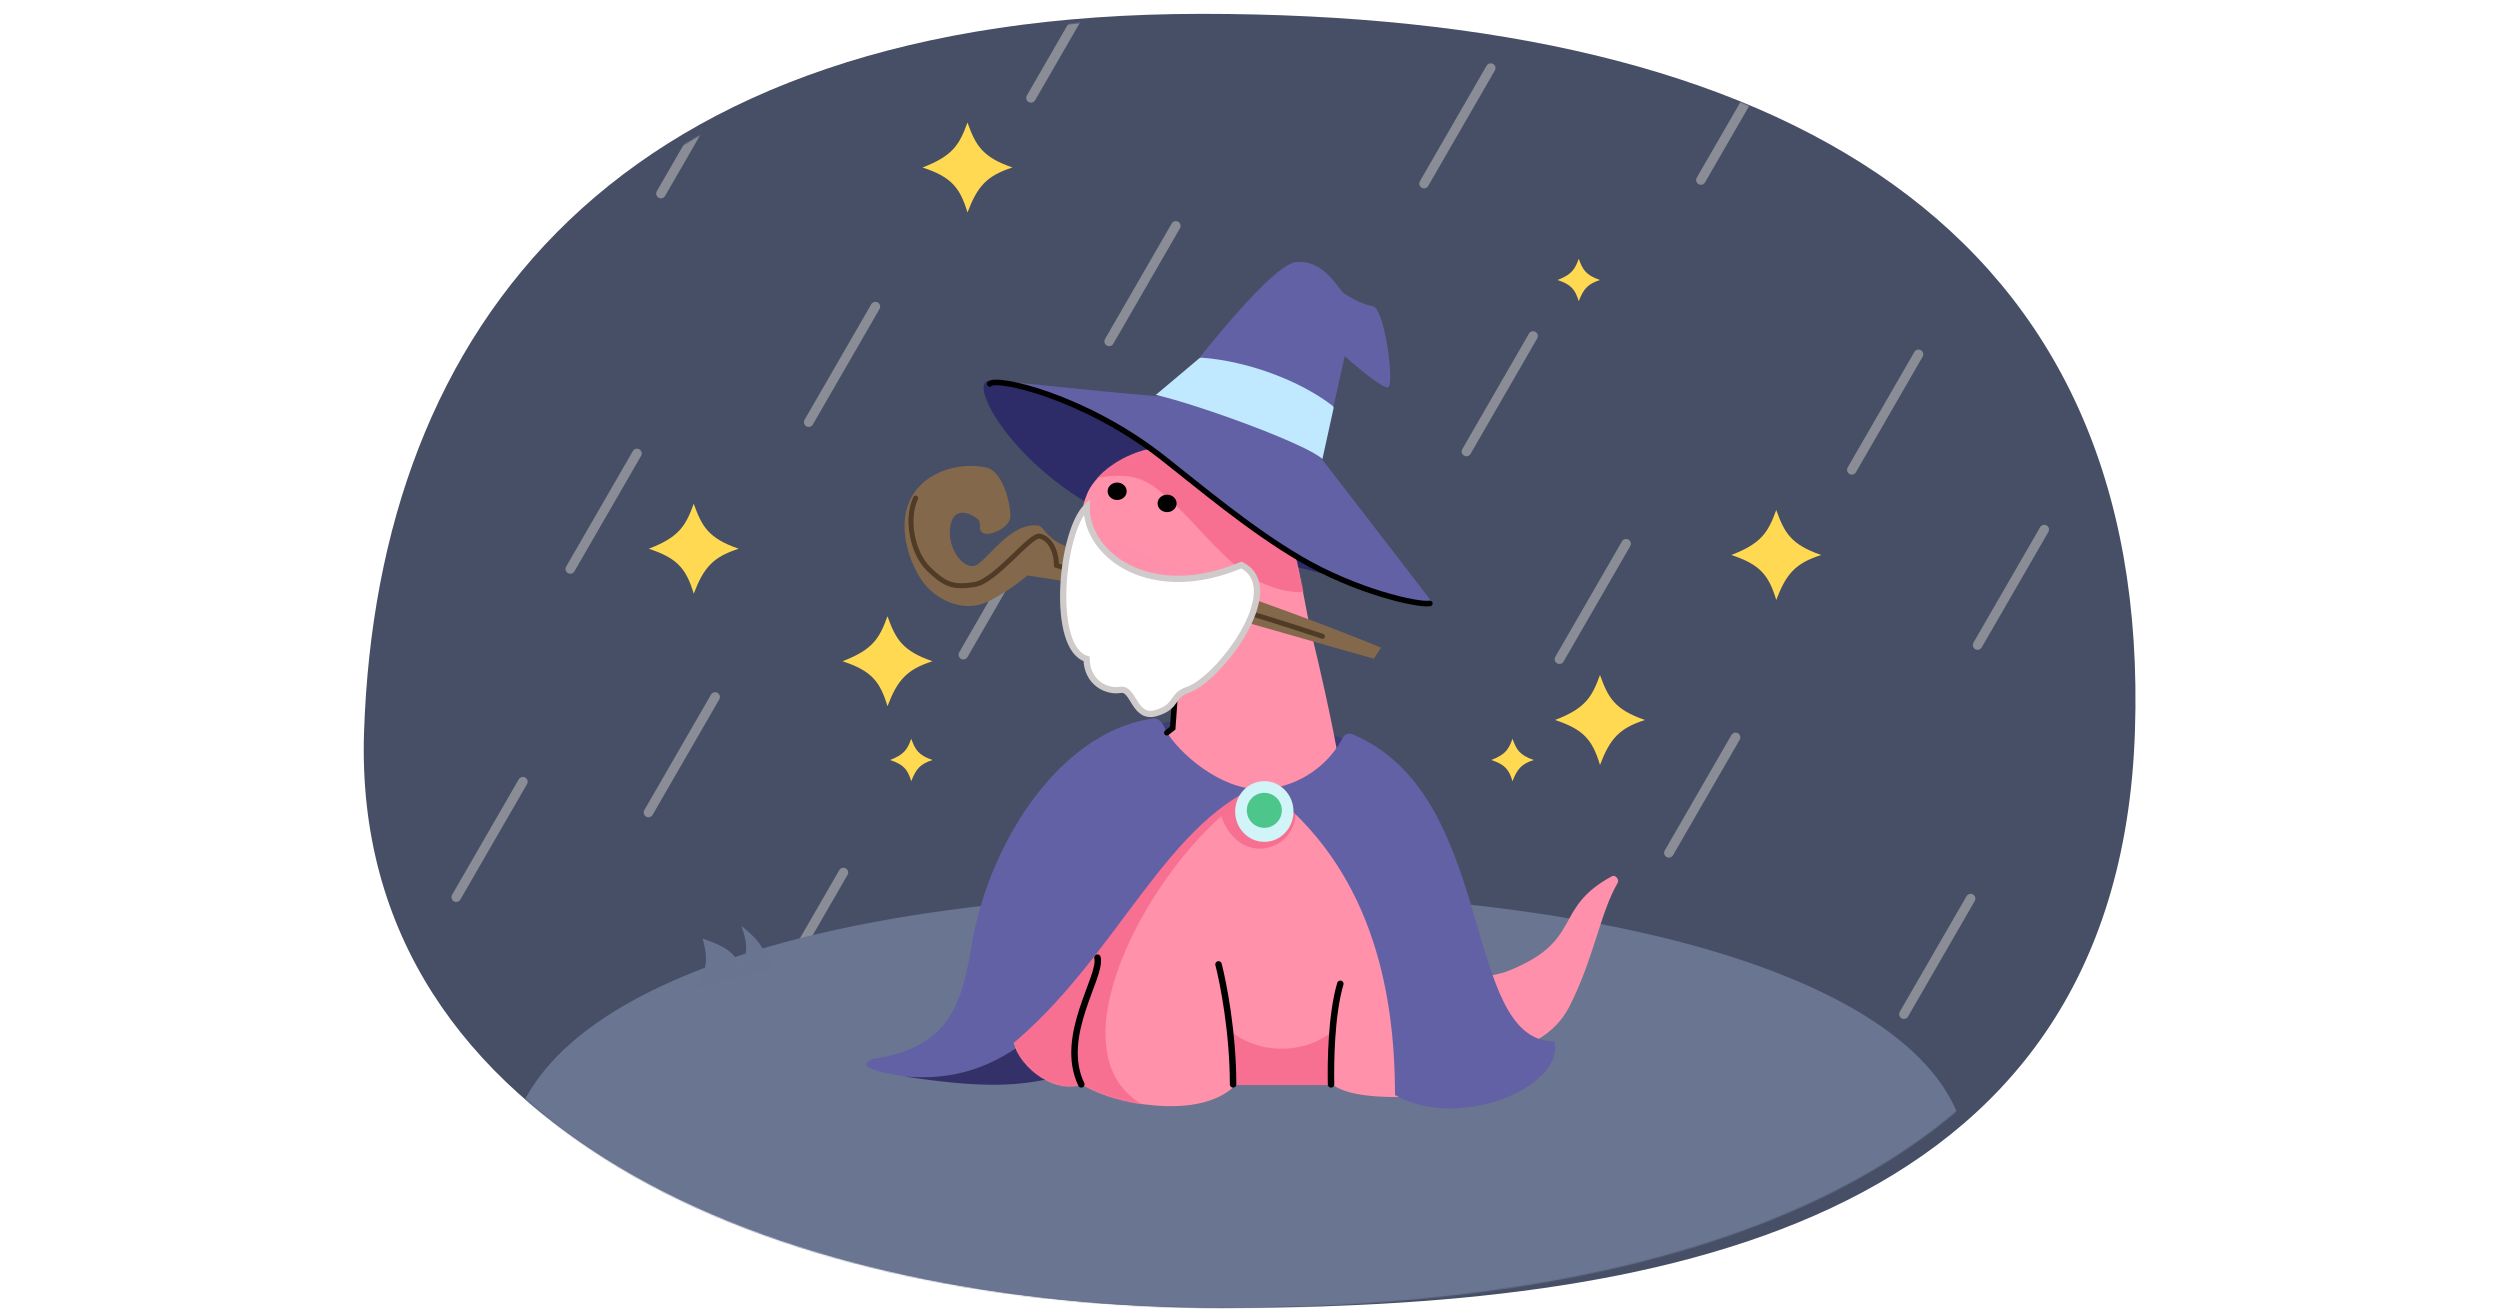 <svg width="2000" height="1048" viewBox="0 0 2000 1048" fill="none" xmlns="http://www.w3.org/2000/svg">
<rect x="0" y="0" width="2000" height="1048" fill="#808080" stroke="none"/>
<g clip-path="url(#clip0_424_1091)">
<rect width="2000" height="1048" fill="white"/>
<path d="M1707.95 585.28C1694.5 986.618 1317.32 1046.32 977.578 1046.32C637.838 1046.32 280.241 910.59 291.248 585.28C302.255 259.97 494.513 11.08 961.272 11.08C1428.03 11.08 1721.4 183.942 1707.95 585.28Z" fill="#464F65"/>
<mask id="mask0_424_1091" style="mask-type:alpha" maskUnits="userSpaceOnUse" x="297" y="10" width="1408" height="1037">
<path d="M1704.21 589.554C1691.97 954.949 1317.32 1046.32 977.578 1046.32C637.838 1046.32 287.186 915.933 298.192 590.623C309.199 265.313 484.925 30.036 961.272 11.08C1437.62 -7.876 1716.46 224.16 1704.21 589.554Z" fill="#464F65"/>
</mask>
<g mask="url(#mask0_424_1091)">
<g opacity="0.62">
<path d="M1534.8 283.456L1481.45 375.858" stroke="#B3B3B3" stroke-width="7.631" stroke-linecap="round"/>
<path d="M1226.48 268.801L1173.13 361.203" stroke="#B3B3B3" stroke-width="7.631" stroke-linecap="round"/>
<path d="M1414.07 51.613L1360.72 144.014" stroke="#B3B3B3" stroke-width="7.631" stroke-linecap="round"/>
<path d="M1192.58 54.471L1139.23 146.873" stroke="#B3B3B3" stroke-width="7.631" stroke-linecap="round"/>
<path d="M1300.89 434.961L1247.54 527.363" stroke="#B3B3B3" stroke-width="7.631" stroke-linecap="round"/>
<path d="M1635.4 423.652L1582.05 516.054" stroke="#B3B3B3" stroke-width="7.631" stroke-linecap="round"/>
<path d="M1023.68 347.009L970.334 439.41" stroke="#B3B3B3" stroke-width="7.631" stroke-linecap="round"/>
<path d="M940.667 180.721L887.319 273.122" stroke="#B3B3B3" stroke-width="7.631" stroke-linecap="round"/>
<path d="M878.13 -14.095L824.782 78.306" stroke="#B3B3B3" stroke-width="7.631" stroke-linecap="round"/>
<path d="M1113.28 649.985L1059.93 742.386" stroke="#B3B3B3" stroke-width="7.631" stroke-linecap="round"/>
<path d="M857.931 645.667L804.583 738.068" stroke="#B3B3B3" stroke-width="7.631" stroke-linecap="round"/>
<path d="M700.306 245.312L646.958 337.714" stroke="#B3B3B3" stroke-width="7.631" stroke-linecap="round"/>
<path d="M1388.45 589.89L1335.11 682.292" stroke="#B3B3B3" stroke-width="7.631" stroke-linecap="round"/>
<path d="M824.029 431.338L770.681 523.739" stroke="#B3B3B3" stroke-width="7.631" stroke-linecap="round"/>
<path d="M932.337 811.826L878.989 904.228" stroke="#B3B3B3" stroke-width="7.631" stroke-linecap="round"/>
<path d="M1266.85 800.517L1213.5 892.919" stroke="#B3B3B3" stroke-width="7.631" stroke-linecap="round"/>
<path d="M1576.49 718.898L1523.14 811.3" stroke="#B3B3B3" stroke-width="7.631" stroke-linecap="round"/>
<path d="M674.733 697.998L621.385 790.399" stroke="#B3B3B3" stroke-width="7.631" stroke-linecap="round"/>
<path d="M582.094 62.468L528.746 154.869" stroke="#B3B3B3" stroke-width="7.631" stroke-linecap="round"/>
<path d="M572.118 557.586L518.77 649.987" stroke="#B3B3B3" stroke-width="7.631" stroke-linecap="round"/>
<path d="M418.316 625.346L364.968 717.747" stroke="#B3B3B3" stroke-width="7.631" stroke-linecap="round"/>
<path d="M509.581 362.771L456.233 455.172" stroke="#B3B3B3" stroke-width="7.631" stroke-linecap="round"/>
</g>
<path d="M1573.92 934.244C1569.45 1074.28 1310.66 1087.7 986.383 1087.7C662.108 1087.7 403.317 1078.37 405.651 934.244C407.986 790.123 662.108 713.88 986.383 713.88C1310.66 713.88 1578.4 794.207 1573.92 934.244Z" fill="#697591"/>
</g>
<mask id="mask1_424_1091" style="mask-type:alpha" maskUnits="userSpaceOnUse" x="405" y="713" width="1169" height="375">
<path d="M1573.92 934.244C1569.45 1074.28 1310.66 1087.7 986.383 1087.7C662.108 1087.7 403.317 1078.37 405.652 934.244C407.986 790.123 662.108 713.88 986.383 713.88C1310.66 713.88 1578.4 794.207 1573.92 934.244Z" fill="#697591"/>
</mask>
<g mask="url(#mask1_424_1091)">
<path d="M1108.03 761.235C1108.03 790.763 1050.59 806.826 980.054 806.826C909.513 806.826 851.205 790.763 851.205 761.235C851.205 731.708 909.513 722.033 980.054 722.033C1050.59 722.033 1108.03 731.708 1108.03 761.235Z" fill="#E8E6CA"/>
</g>
<path d="M593.072 740.734C604.79 750.152 610.867 756.222 617.111 774.388L555.144 790.949C563.912 778.446 567.845 770.926 562.088 750.883C579.576 756.877 587.508 761.341 593.072 774.388C598.762 760.631 597.639 753.383 593.072 740.734Z" fill="#697590"/>
<path d="M925.346 783.47C913.628 792.888 907.552 798.958 901.307 817.124L963.274 833.685C954.506 821.182 950.573 813.662 956.33 793.62C938.842 799.613 930.91 804.077 925.346 817.124C919.656 803.367 920.779 796.119 925.346 783.47Z" fill="#697590"/>
<path d="M925.105 425.623C822.416 398.364 765.471 298.662 794.411 304.73C823.35 310.798 882.785 319.511 916.236 325.268C961.979 350.162 1069.52 414.077 1143.45 483.158C1034.7 450.017 1053.47 459.697 925.105 425.623Z" fill="#2E2C68"/>
<path d="M1001.65 577.789C966.18 575.175 935.374 575.455 919.037 581.056L1014.72 648.27L1085.21 596.459C1069.34 585.724 1037.13 580.403 1001.65 577.789Z" fill="#3F3D76"/>
<path d="M981.993 647.803C986.538 651.462 979.106 660.72 977.991 663.768C972.446 663.768 965.162 666.815 959.585 665.799C960.7 659.704 960.84 647.83 956.378 641.735C959.502 641.735 968.913 658.35 967.612 663.768C970.586 662.244 984.252 654.551 981.993 647.803Z" fill="#C4C4C4"/>
<path d="M740.265 863.449C799.009 870.736 847.933 833.888 855.09 822.841C866.603 799.191 843.875 695.887 803.746 715.951C755.202 740.223 800.945 832.643 698.257 847.113C692.189 849.913 680.053 855.981 740.265 863.449Z" fill="#6361A5"/>
<path d="M723.462 861.115C779.007 866.25 809.969 841.356 832.685 824.241C851.356 827.042 891.838 850.178 848.088 861.115C814.014 869.634 784.141 870.451 723.462 861.115Z" fill="#343068"/>
<path d="M1255.58 805.104C1232.45 850.468 1169.19 846.582 1112.51 853.904C1092.84 835.267 1103.52 815.303 1117.46 796.035C1131.4 776.768 1179.87 787.401 1206.77 776.649C1267.27 752.469 1241.65 726.874 1289.5 701.026C1292.38 699.475 1295.72 703.627 1294.07 706.445C1280.17 730.209 1275.11 766.799 1255.58 805.104Z" fill="#FF90AB"/>
<path d="M869.962 394.423C880.553 370.187 934.57 334.362 999.178 376.973C1034.68 400.389 1040.04 469.099 1048.96 505.905C1065.87 575.703 1071.97 612.718 1073.32 623.204C1180.29 751.166 1161.93 820.965 1160.17 867.496C1160.17 867.496 1158.4 877.626 1116.37 877.626C1074.35 877.626 1066.26 867.496 1066.26 867.496V854.129C1066.26 854.129 1040.55 857.802 1027.09 857.802C1013.62 857.802 988.732 854.129 988.732 854.129V867.496C988.732 867.496 974.769 886.483 931.936 884.867C889.104 883.25 865.725 867.496 865.725 867.496C840.094 876.283 810.889 847.869 810.889 830.752C804.534 753.199 810.889 631.945 938.578 582.648C937.872 547.749 943.467 507.65 945.161 479.731C856.193 471.976 859.37 418.658 869.962 394.423Z" fill="#FF91AB"/>
<mask id="mask2_424_1091" style="mask-type:alpha" maskUnits="userSpaceOnUse" x="809" y="357" width="354" height="528">
<path d="M869.962 394.422C880.553 370.187 934.57 334.361 999.178 376.973C1034.68 400.389 1040.04 469.098 1048.96 505.905C1065.87 575.702 1071.97 612.717 1073.32 623.204C1180.29 751.166 1161.93 820.964 1160.17 867.496C1160.17 867.496 1158.4 877.625 1116.37 877.625C1074.35 877.625 1066.26 867.496 1066.26 867.496V854.129C1066.26 854.129 1040.55 857.801 1027.09 857.801C1013.62 857.801 988.732 854.129 988.732 854.129V867.496C988.732 867.496 974.769 886.482 931.936 884.866C889.104 883.25 865.725 867.496 865.725 867.496C840.094 876.282 810.889 847.869 810.889 830.752C804.534 753.199 810.889 631.945 938.578 582.647C937.872 547.748 943.467 507.65 945.161 479.73C856.193 471.975 859.37 418.658 869.962 394.422Z" fill="#56CCF2"/>
</mask>
<g mask="url(#mask2_424_1091)">
<path d="M920.904 387.814C896.632 371.757 864.015 387.503 848.923 387.814L920.904 332.736L1061.87 387.814L1068.4 469.498C1057.2 468.098 1044.47 481.072 1011.62 467.304C978.776 453.537 951.244 407.885 920.904 387.814Z" fill="#F87091"/>
<path d="M784.853 798.574C778.296 821.398 795.953 870.901 919.037 886.32C841.56 849.635 908.785 713.693 976.998 652.972C991.511 694.383 1036.6 680.951 1036.65 649.613C1036.69 626.624 1013.43 627.503 996.605 632.926C890.382 617.507 785.321 762.394 784.853 798.574Z" fill="#F87091"/>
</g>
<ellipse rx="7.624" ry="6.978" transform="matrix(-1 0 0 1 933.668 402.723)" fill="black"/>
<ellipse rx="7.624" ry="6.978" transform="matrix(-1 0 0 1 893.728 393.017)" fill="black"/>
<path d="M1064.51 826.239C1064.51 826.239 1049.82 838.969 1025.34 838.969C1000.86 838.969 986.169 826.239 986.169 826.239V868.067H1064.51V826.239Z" fill="#F87091"/>
<path d="M974.817 771.523C978.701 786.388 986.468 826.392 986.468 867.495M877.967 766.099C881.85 780.963 846.449 828.704 865.036 867.495" stroke="black" stroke-width="5.181" stroke-linecap="round"/>
<path d="M1072.26 787.034C1064.84 812.239 1064.49 850.692 1064.84 867.495" stroke="black" stroke-width="5.181" stroke-linecap="round"/>
<path d="M979.64 477.426C955.228 480.219 936.988 480.248 918.436 475.932C902.259 472.168 883.345 463.234 869.472 443.067" stroke="black" stroke-width="4.475" stroke-linecap="round"/>
<path d="M728.291 399.513C740.292 375.228 771.214 369.433 789.885 374.279C803.345 377.772 809.853 408.353 807.947 415.354C806.04 422.356 792.543 428.89 786.942 426.557C781.341 424.223 786.009 418.622 782.275 415.354C778.54 412.087 763.604 403.218 760.337 420.489C757.069 437.759 770.139 455.029 779.474 452.695C788.809 450.362 807.7 417.183 830.818 420.489C834.858 421.066 838.372 432.62 854.156 437.292C879.943 444.925 916.95 451.114 955.552 463.431C1028.55 486.722 1104.81 518.043 1104.81 518.043L1099.08 526.999C1099.08 526.999 1034.03 508.553 972.715 490.97C911.402 473.387 821.982 460.341 821.982 460.341C821.982 460.341 807.296 473.182 789.885 481.456C772.473 489.731 752.678 481.648 741.294 469.17C729.91 456.691 716.289 423.798 728.291 399.513Z" fill="#84684C"/>
<path d="M732.529 398.47C724.494 415.384 730.026 442.692 742.959 455.207C755.891 467.723 762.149 470.226 779.253 467.723C796.358 465.219 824.309 427.256 831.818 428.925C839.328 430.593 844.945 439.543 845.168 452.287C883.697 465.858 966.12 485.146 979.084 486.079C991.89 486.999 1036.93 502.21 1057.93 509.024" stroke="#4F3B26" stroke-width="4" stroke-linecap="round"/>
<path d="M915.812 474.091C873.392 464.657 864.215 434.425 864.93 420.488L988.118 474.091C981.691 478.022 958.232 483.526 915.812 474.091Z" fill="#FF90AB"/>
<path d="M935.342 317.5C935.342 317.5 1014.03 211.608 1037.02 209.625C1060 207.643 1070.74 232.146 1075.8 235.182C1080.86 238.218 1088.64 243.167 1098.27 244.984C1107.91 246.802 1115.87 308.677 1110.41 309.865C1104.95 311.053 1075.8 284.951 1075.8 284.951L1057.43 367.123L1145.54 481.489C1145.96 484.41 1142.2 483.391 1142.2 483.391C967.516 451.626 954.13 331.057 790.676 304.264C825.239 306.614 900.37 315.707 935.342 317.5Z" fill="#6361A5"/>
<path d="M959.079 286.929L924.638 315.933C959.027 323.742 1045.09 355.252 1057.93 367.181L1066.81 326.83C1066.99 325.994 1066.69 325.129 1066.01 324.605C1039.84 304.378 997.906 288.831 961.454 286.153C960.59 286.089 959.742 286.371 959.079 286.929Z" fill="#C0E8FF"/>
<path d="M1001.65 631C970.527 627.791 938.089 597.693 931.063 580.997C929.651 577.641 926.233 574.296 922.625 574.793C811.936 590.038 742.652 777.278 788.809 851.313C884.029 785.499 923.238 668.808 1001.65 631Z" fill="#6361A5"/>
<path d="M1074.09 590.38C1067.23 603.858 1048.87 626.777 1013.32 631.466C1095.01 693.546 1116.01 787.833 1116.01 876.052C1168.38 905.536 1252.43 868.623 1243.44 833.109C1168.47 833.109 1198.19 635.498 1081.62 587.299C1078.76 586.118 1075.49 587.624 1074.09 590.38Z" fill="#6361A5"/>
<path d="M791.769 307.107C796.775 301.266 867.279 316.896 929.856 365.93C959.677 389.297 999.116 422.793 1039.99 446.863C1084.85 473.278 1134.69 484.41 1143.87 482.741" stroke="black" stroke-width="4.475" stroke-linecap="round"/>
<ellipse cx="1011.46" cy="649.204" rx="23.338" ry="24.272" fill="#D0F4F7"/>
<circle cx="1011.46" cy="648.27" r="14.003" fill="#4DC68C"/>
<path d="M864.892 420.955C865.048 436.047 876.654 468.285 921.837 476.5C967.02 484.715 989.83 474.944 995.586 469.032" stroke="black" stroke-width="4.475" stroke-linecap="round"/>
<path d="M945.176 484.435L938.174 582.456L933.507 586.19" stroke="black" stroke-width="4.475" stroke-linecap="round"/>
<path d="M869.255 527.104C840.273 518.444 848.687 425.517 869.255 405.476C869.255 445.526 922.042 482.197 993.079 452.023C1030.18 470.424 975.42 543.373 950.123 551.894C936.681 556.421 942.402 565.422 924.74 570.491C907.078 575.56 907.184 550.013 896.372 551.894C885.56 553.775 869.58 546.364 869.255 527.104Z" fill="white" stroke="#D0CBCB" stroke-width="5"/>
<path d="M554.987 403C561.569 421.299 566.805 430.681 590.974 438.987C570.421 445.568 562.971 453.982 554.987 474.974C548.944 454.674 541.572 446.398 519 438.987C543.301 429.754 548.565 420.644 554.987 403Z" fill="#FFD951"/>
<path d="M1263 207C1266.11 215.645 1268.58 220.076 1280 224C1270.29 227.109 1266.77 231.083 1263 241C1260.15 231.41 1256.66 227.501 1246 224C1257.48 219.638 1259.97 215.335 1263 207Z" fill="#FFD951"/>
<path d="M1210 591C1213.11 599.645 1215.58 604.076 1227 608C1217.29 611.109 1213.77 615.083 1210 625C1207.15 615.41 1203.66 611.501 1193 608C1204.48 603.638 1206.97 599.335 1210 591Z" fill="#FFD951"/>
<path d="M729 591C732.11 599.645 734.583 604.076 746 608C736.291 611.109 732.771 615.083 729 625C726.145 615.41 722.663 611.501 712 608C723.48 603.638 725.966 599.335 729 591Z" fill="#FFD951"/>
<path d="M1420.99 408C1427.57 426.299 1432.81 435.681 1456.97 443.987C1436.42 450.568 1428.97 458.982 1420.99 479.974C1414.94 459.674 1407.57 451.398 1385 443.987C1409.3 434.754 1414.56 425.644 1420.99 408Z" fill="#FFD951"/>
<path d="M1279.99 540C1286.57 558.299 1291.81 567.681 1315.97 575.987C1295.42 582.568 1287.97 590.982 1279.99 611.974C1273.94 591.674 1266.57 583.398 1244 575.987C1268.3 566.754 1273.56 557.644 1279.99 540Z" fill="#FFD951"/>
<path d="M709.987 493C716.569 511.299 721.805 520.681 745.974 528.987C725.421 535.568 717.971 543.982 709.987 564.974C703.944 544.674 696.572 536.398 674 528.987C698.301 519.754 703.565 510.644 709.987 493Z" fill="#FFD951"/>
<path d="M773.987 98C780.569 116.299 785.805 125.681 809.974 133.987C789.421 140.568 781.971 148.982 773.987 169.974C767.944 149.674 760.572 141.398 738 133.987C762.301 124.754 767.565 115.644 773.987 98Z" fill="#FFD951"/>
</g>
<defs>
<clipPath id="clip0_424_1091">
<rect width="2000" height="1048" fill="white"/>
</clipPath>
</defs>
</svg>

